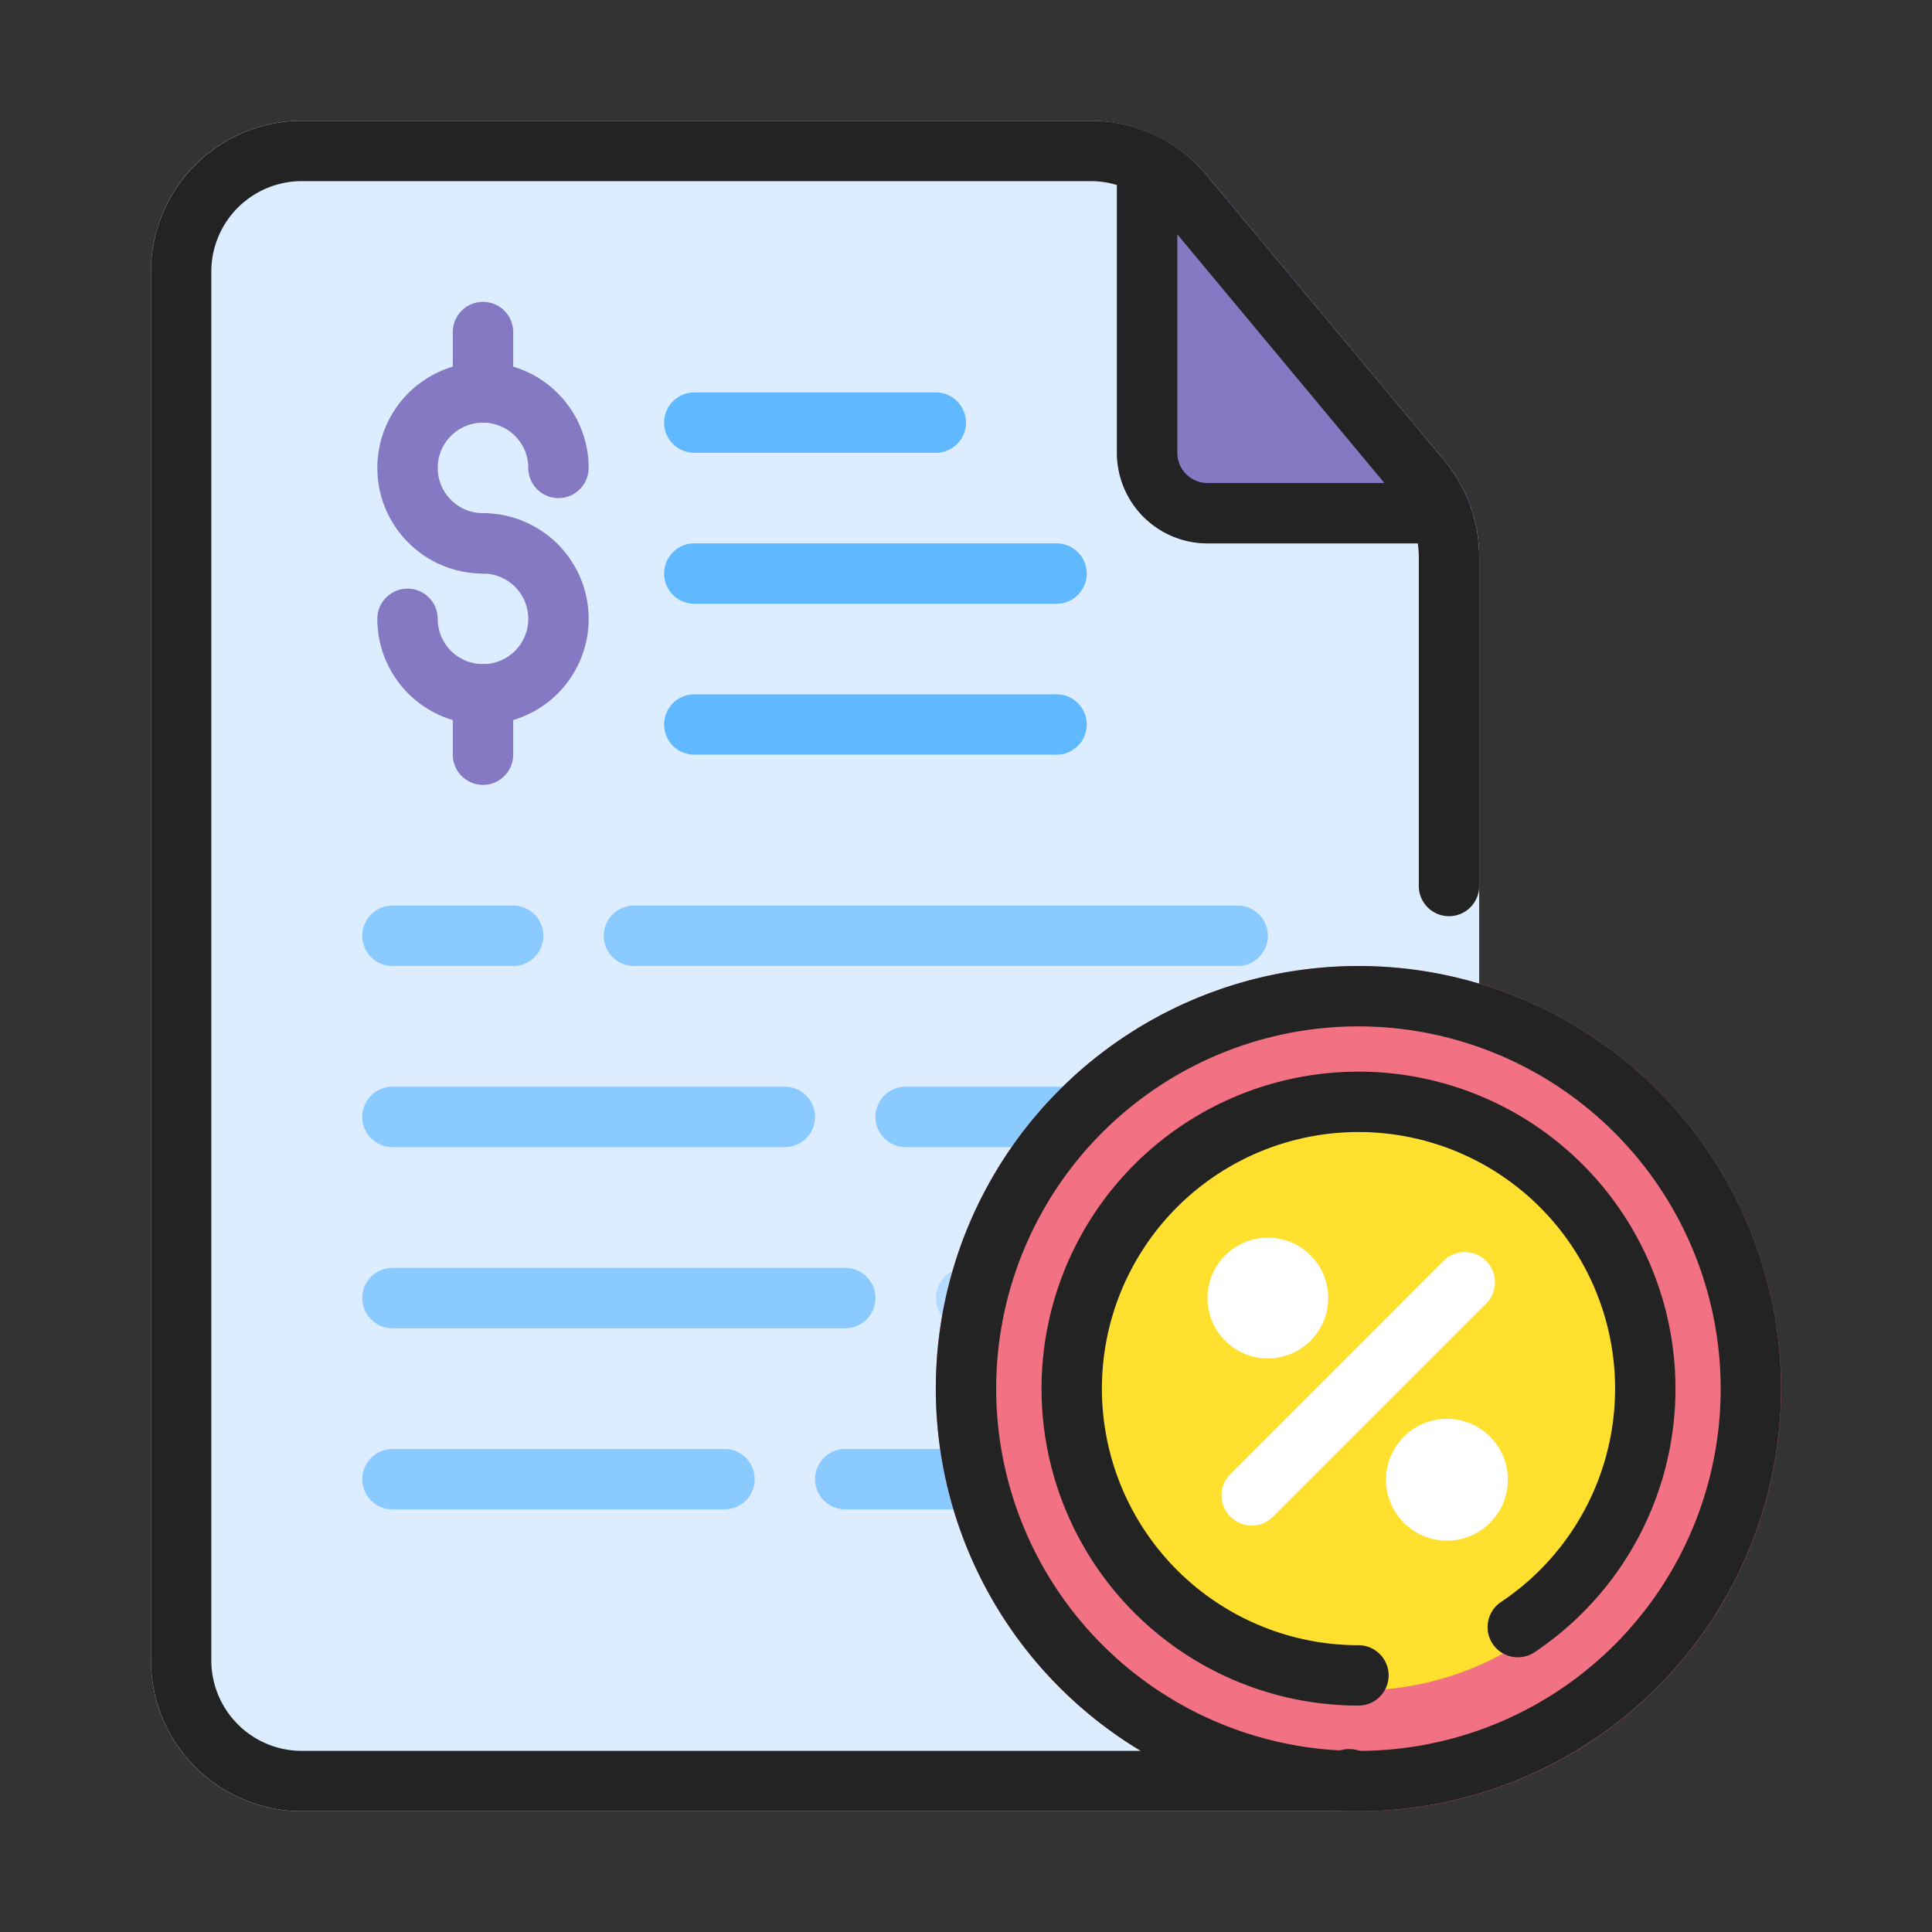 <svg xmlns="http://www.w3.org/2000/svg" viewBox="0 0 64 64"><rect x="0" y="0" width="64" height="64" fill="#333333" stroke="none"/><g data-name="Layer 2"><path fill="#dbedff" d="M49,18.45V55a5,5,0,0,1-5,5H10a5,5,0,0,1-5-5V9a5,5,0,0,1,5-5H36.13a5.051,5.051,0,0,1,3.84,1.8l7.87,9.45A4.993,4.993,0,0,1,48.98,18C48.99,18.15,49,18.3,49,18.45Z"/><path fill="#8479c2" d="M48.98,18H40a3.009,3.009,0,0,1-3-3V4.08A5.029,5.029,0,0,1,39.97,5.8l7.87,9.45A4.993,4.993,0,0,1,48.98,18Z"/><path fill="#60b9fe" d="M31 15H23a1 1 0 010-2h8a1 1 0 010 2zM35 20H23a1 1 0 010-2H35a1 1 0 010 2zM35 25H23a1 1 0 010-2H35a1 1 0 010 2z"/><path fill="#8479c2" d="M16,19a3.5,3.5,0,1,1,3.5-3.5,1,1,0,0,1-2,0A1.5,1.5,0,1,0,16,17a1,1,0,0,1,0,2Z"/><path fill="#8479c2" d="M16 24a3.5 3.5 0 01-3.5-3.5 1 1 0 012 0A1.5 1.5 0 1016 19a1 1 0 010-2 3.5 3.5 0 010 7zM16 14a1 1 0 01-1-1V11a1 1 0 012 0v2A1 1 0 0116 14z"/><path fill="#8479c2" d="M16,26a1,1,0,0,1-1-1V23a1,1,0,0,1,2,0v2A1,1,0,0,1,16,26Z"/><path fill="#8bcaff" d="M41 32H21a1 1 0 010-2H41a1 1 0 010 2zM17 32H13a1 1 0 010-2h4a1 1 0 010 2zM26 38H13a1 1 0 010-2H26a1 1 0 010 2zM41 38H30a1 1 0 010-2H41a1 1 0 010 2zM28 44H13a1 1 0 010-2H28a1 1 0 010 2z"/><path fill="#b5dcff" d="M41,44H32a1,1,0,0,1,0-2h9a1,1,0,0,1,0,2Z"/><path fill="#8bcaff" d="M24 50H13a1 1 0 010-2H24a1 1 0 010 2zM41 50H28a1 1 0 010-2H41a1 1 0 010 2z"/><circle cx="45" cy="46" r="14" fill="#f27182"/><circle cx="45" cy="46" r="10" fill="#ffe02f"/><path fill="#fff" d="M41.465,50.535a1,1,0,0,1-.707-1.707l7.07-7.07a1,1,0,0,1,1.414,1.414l-7.07,7.07A.993.993,0,0,1,41.465,50.535Z"/><circle cx="42" cy="43" r="2" fill="#fff"/><circle cx="47.932" cy="49.018" r="2.018" fill="#fff"/><path fill="#232323" d="M44,60H10a5.006,5.006,0,0,1-5-5V9a5.006,5.006,0,0,1,5-5H36.13a4.989,4.989,0,0,1,3.838,1.8l7.871,9.45A5.013,5.013,0,0,1,49,18.45v10.9a1,1,0,0,1-2,0V18.45a3.013,3.013,0,0,0-.7-1.921L38.432,7.08A3,3,0,0,0,36.13,6H10A3,3,0,0,0,7,9V55a3,3,0,0,0,3,3H44a1.02,1.02,0,0,0,.156,0,1.015,1.015,0,0,1,.174-.016.736.736,0,0,0,.146-.02,1,1,0,0,1,.488,1.939,3.138,3.138,0,0,1-.5.078l-.046,0A3.181,3.181,0,0,1,44,60Z"/><path fill="#232323" d="M47.72 18H40a3 3 0 01-3-3V5.47a1 1 0 112 0V15a1 1 0 001 1h7.72a1 1 0 010 2zM45 60A14 14 0 1159 46 14.015 14.015 0 0145 60zm0-26A12 12 0 1057 46 12.013 12.013 0 0045 34z"/><path fill="#232323" d="M45,56.5a10.5,10.5,0,1,1,5.835-1.769,1,1,0,1,1-1.113-1.662A8.5,8.5,0,1,0,45,54.5a1,1,0,0,1,0,2Z"/></g></svg>